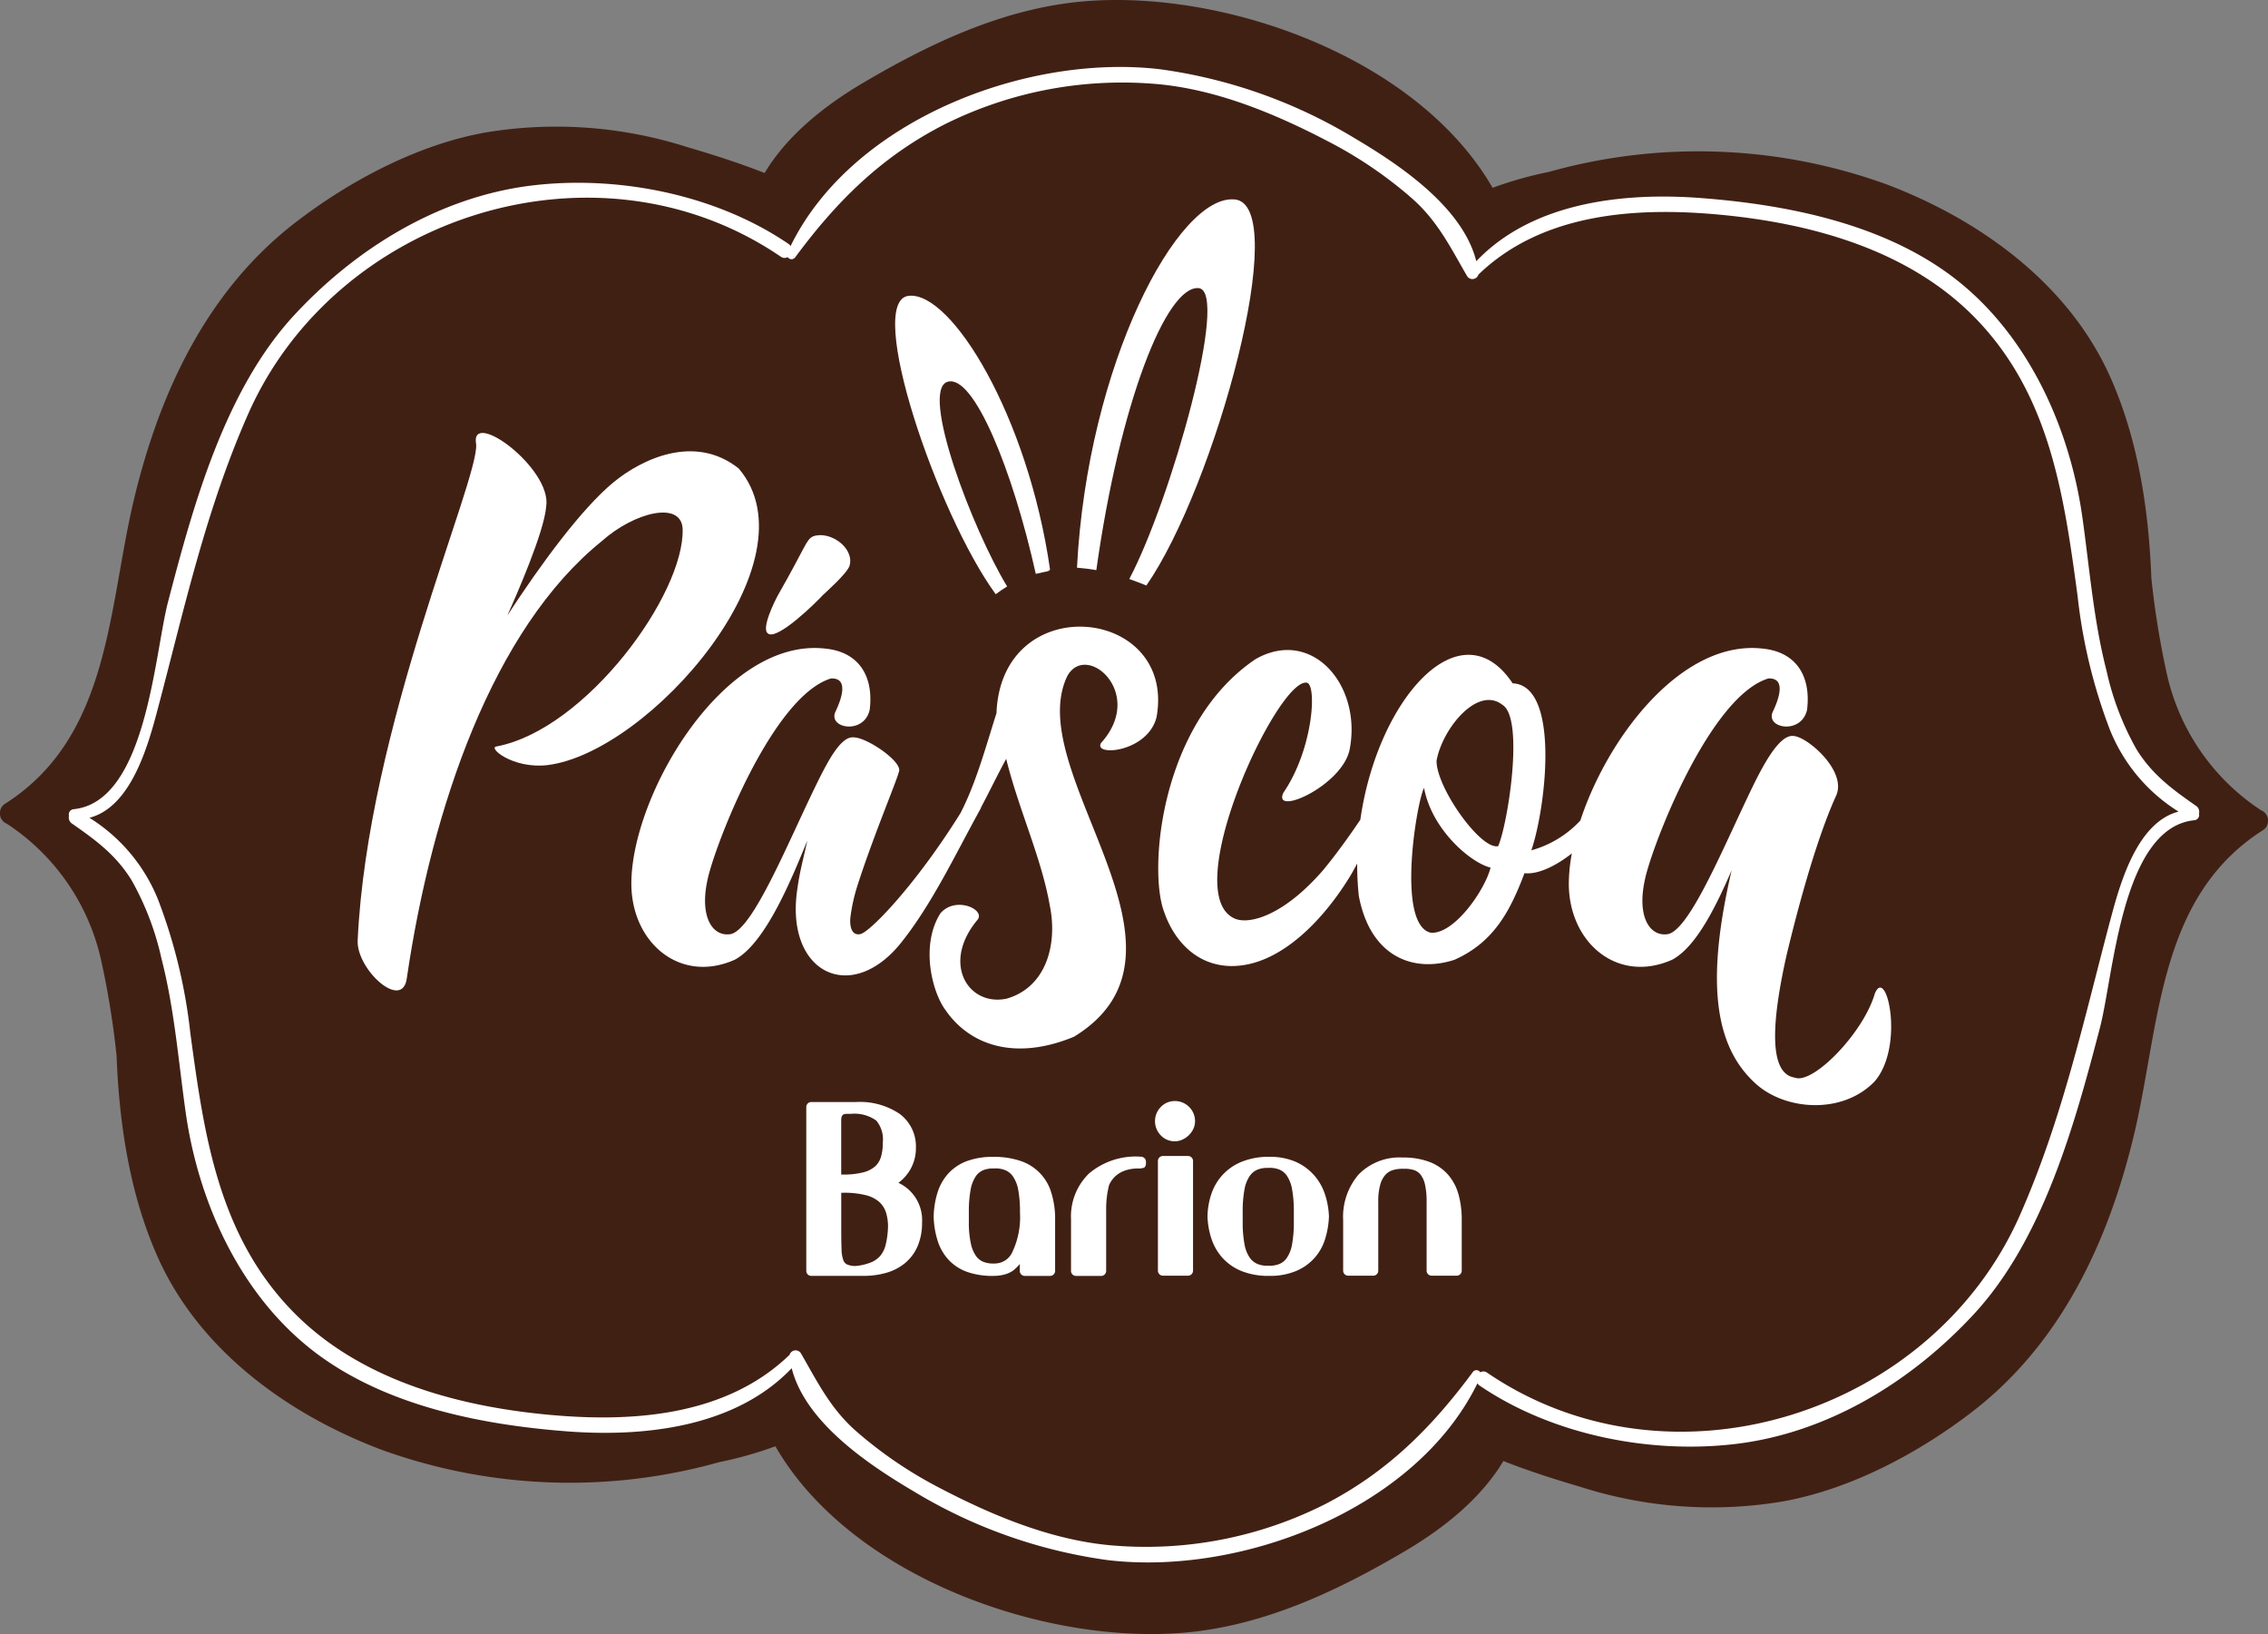 <svg xmlns="http://www.w3.org/2000/svg" xmlns:xlink="http://www.w3.org/1999/xlink" width="236.469" height="170.357" viewBox="0 0 236.469 170.357"><rect x="0" y="0" width="236.469" height="170.357" fill="#808080" stroke="none"/><defs><clipPath id="a"><rect width="236.469" height="170.357" fill="none"></rect></clipPath></defs><g clip-path="url(#a)"><path d="M236.236,84.855a1,1,0,0,0-.462-.363A22.976,22.976,0,0,1,225.91,70.2a90,90,0,0,1-1.6-9.9c-.28-7.307-1.418-14.573-4.3-21.021-4.359-9.747-13.622-16.4-23.343-20.071a57.665,57.665,0,0,0-35.179-1.285,39.994,39.994,0,0,0-5.865,1.656C147.752,5.936,127.611-1.123,112.96.145,104.7.861,97.031,4.479,89.928,8.675c-4,2.364-7.859,5.444-10.208,9.361-2.8-1.1-5.593-1.974-8.064-2.7a44.8,44.8,0,0,0-21.166-1.5c-7.021,1.286-14.038,5.012-19.658,9.336C21.622,30.26,16.7,40.78,14.02,51.842,11.247,63.287,11.588,76.773.511,83.807A1.106,1.106,0,0,0,0,84.768a1.006,1.006,0,0,0,.231.735.972.972,0,0,0,.46.361,22.971,22.971,0,0,1,9.864,14.295,89.984,89.984,0,0,1,1.6,9.9c.28,7.307,1.418,14.574,4.3,21.022,4.359,9.748,13.623,16.406,23.344,20.07a57.655,57.655,0,0,0,35.179,1.288,39.817,39.817,0,0,0,5.864-1.658c7.874,13.639,28.015,20.7,42.664,19.43,8.265-.717,15.929-4.334,23.034-8.529,4-2.364,7.859-5.444,10.207-9.361,2.805,1.1,5.595,1.974,8.065,2.7a44.793,44.793,0,0,0,21.166,1.495c7.021-1.286,14.038-5.012,19.658-9.336,9.21-7.088,14.135-17.609,16.813-28.67,2.772-11.446,2.431-24.931,13.506-31.966a1.1,1.1,0,0,0,.51-.959,1.007,1.007,0,0,0-.23-.733" transform="translate(0 0)" fill="#412014"></path><path d="M227.432,83.027a.743.743,0,0,0-.315-.811c-2.491-1.737-4.587-3.271-6.212-5.909a29.443,29.443,0,0,1-3.109-8.152c-1.356-5.251-1.772-10.71-2.53-16.067-1.368-9.645-5.952-19.556-14.025-25.394-7.279-5.26-16.932-7.166-25.733-7.839-8.1-.619-17.576.436-23.427,6.585-1.43-5.691-8.12-10.126-12.718-12.843a52.914,52.914,0,0,0-20.212-7.165c-13.886-1.658-32.1,5.231-38.566,18.431a.817.817,0,0,0-.238-.244c-7.539-5.129-17.7-7.139-26.633-6.084C44.06,18.676,35.309,24.046,28.8,31.1c-7.216,7.819-10.5,19.806-13.12,29.851C14.24,66.468,13.414,81.79,5.841,82.569a.548.548,0,0,0-.49.69.754.754,0,0,0,.316.811c2.493,1.737,4.588,3.271,6.214,5.911a29.487,29.487,0,0,1,3.109,8.151c1.356,5.251,1.772,10.71,2.531,16.067,1.366,9.646,5.951,19.557,14.024,25.394,7.278,5.261,16.934,7.165,25.735,7.84,8.1.618,17.572-.439,23.424-6.586,1.43,5.693,8.123,10.126,12.719,12.84a52.866,52.866,0,0,0,20.212,7.167c13.883,1.66,32.1-5.23,38.566-18.429a.862.862,0,0,0,.237.244c7.539,5.129,17.7,7.138,26.633,6.083,9.654-1.141,18.4-6.512,24.917-13.569,7.216-7.819,10.5-19.806,13.121-29.851,1.436-5.513,2.262-20.832,9.833-21.613a.545.545,0,0,0,.488-.69m-9.28,11.23c-2.768,10.463-4.982,20.655-9.388,30.634-9.155,20.754-36.415,29.454-55.54,16.431a.648.648,0,0,0-.724-.047.472.472,0,0,0-.8,0c-4.3,5.809-8.933,10.425-15.426,13.77a41.414,41.414,0,0,1-21.668,4.316c-6.532-.443-12.933-3.12-18.665-6.131a43.774,43.774,0,0,1-8.518-5.819c-2.69-2.367-4.023-5.12-5.765-8.13a.653.653,0,0,0-1.171.166c-6.624,6.406-16.38,7.065-25.112,6.255-9.682-.9-19.843-3.7-26.759-10.842-7.745-8-9.192-18.462-10.613-28.959a55.71,55.71,0,0,0-3.375-13.937,17.92,17.92,0,0,0-7.146-8.5c4.4-1.138,6.148-7.648,7.149-11.434C17.4,61.565,19.616,51.375,24.02,41.394c9.155-20.753,36.415-29.453,55.541-16.43a.651.651,0,0,0,.724.047.474.474,0,0,0,.8,0c4.3-5.81,8.93-10.425,15.426-13.77a41.418,41.418,0,0,1,21.667-4.318c6.532.444,12.934,3.122,18.665,6.134a43.652,43.652,0,0,1,8.52,5.821c2.687,2.364,4.022,5.117,5.765,8.125a.652.652,0,0,0,1.171-.163c6.623-6.409,16.377-7.067,25.111-6.257,9.685.9,19.842,3.7,26.759,10.843,7.745,8,9.191,18.462,10.611,28.958a55.76,55.76,0,0,0,3.377,13.937,17.9,17.9,0,0,0,7.145,8.5c-4.394,1.14-6.148,7.648-7.147,11.434" transform="translate(1.842 1.793)" fill="#fff"></path><path d="M67.451,37.257c-4.623-3.684-10.185-.939-13.074,1.445-3.323,2.745-7.513,8.451-11.052,13.869.939-2.095,3.828-8.669,4.045-11.341.65-3.973-8.018-10.331-7.3-6.5.288,3.757-11.341,29.617-12.353,51.721-.144,3.034,4.7,7.439,5.129,3.9,2.6-17.7,8.957-36.335,20.3-45.509,3.395-3.034,8.307-4.261,8.451-1.3.218,6.789-10.04,20.875-19.359,22.681-1.083.073,1.662,2.384,5.273,1.951,10.619-1.3,28.1-21.31,19.938-30.917" transform="translate(9.576 11.59)" fill="#fff"></path><path d="M65.261,47.74c.217-.217,2.6-2.312,2.817-3.107.506-1.878-2.095-3.684-3.829-3.033-.723.361-.723,1.01-3.611,6.067-.361.65-1.806,3.54-1.083,4.046.939.794,5.056-3.251,5.706-3.973" transform="translate(20.507 14.326)" fill="#fff"></path><path d="M86.994,57.571c-1.075,3.361-2.1,7.213-3.746,10.411-4.772,7.655-9.6,12.564-10.484,12.632-.8.144-1.083-.65-1.012-1.662a18.4,18.4,0,0,1,.651-3.105c1.589-5.056,4.189-11.2,4.405-12.136.506-1.01-3.322-3.611-4.694-3.611-1.3-.144-2.6,2.239-3.973,5.056-2.961,6.068-6.573,15.025-8.884,15.458-1.878.289-3.252-1.806-2.384-5.706C57.6,71.44,63.591,55.836,69.73,53.959c1.445-.073,1.518,1.227.506,3.395-.939,1.806,2.961,2.528,3.54-.145.433-3.611-1.228-6-4.552-6.356-10.619-1.3-20.3,15.242-20.3,24.488,0,6.141,5.056,10.475,10.764,7.947,3.322-1.734,6.14-8.958,7.585-12.426-.362,1.662-.8,3.251-1.012,4.84-1.445,8.813,5.418,12.353,10.691,5.924,3.323-4.117,5.779-9.392,8.38-14.086a1.083,1.083,0,0,0,.061-.163c.895-1.685,1.74-3.439,2.612-5.039,1.3,5.273,3.684,10.331,4.55,15.314.8,3.9-.289,8.452-4.479,9.68-3.972.866-6.862-3.611-3.105-8.162,1.01-1.084-2.24-2.6-3.829-.723-2.094,3.322-.867,8.162.506,10.04,2.457,3.611,7.151,5.418,13.436,2.817,14.592-8.957-5.49-27.522-.723-37.564,1.951-3.684,8.236,1.734,3.54,6.935-.868,1.445,4.84,1.012,5.779-2.672,2.095-11.558-16.181-13.436-16.687-.433" transform="translate(16.904 16.776)" fill="#fff"></path><path d="M164.482,86.182c-1.156,4.119-6.5,9.607-8.38,8.813-2.817-.433-2.312-6.141-.866-12.641,2.745-11.487,4.84-15.963,5.2-16.758,1.156-2.6-3.105-6.212-4.478-6.212-1.3-.145-2.817,2.383-4.19,5.2-2.961,6.068-6.574,15.025-8.886,15.458-1.877.289-3.251-1.806-2.383-5.706.723-3.469,6.717-19.072,12.858-20.948,1.445-.073,1.518,1.227.506,3.395-.939,1.806,2.961,2.528,3.54-.144.433-3.613-1.228-6-4.552-6.357-8.382-1.027-16.176,9.066-19.087,17.911a10.908,10.908,0,0,1-5.112,3.109c1.516-4.407,3.034-17.193-1.95-17.409-5.4-8.1-14.082,1.594-15.878,14.215-1.272,1.9-2.648,3.763-3.841,5.216-4.117,4.768-7.657,5.708-9.175,5.129C91.669,76,102.071,53.6,105.178,53.822c1.156-.073.794,6.861-2.384,11.485-1.156,2.528,6.285-.8,6.935-4.624,1.228-6.644-3.973-12.64-9.825-9.316-9.967,6.717-11.2,22.031-9.534,26.365.939,2.746,3.178,5.562,6.935,5.635,5.2.073,9.9-5.056,12.641-9.68.188-.343.37-.674.549-1.006a30.485,30.485,0,0,0,.172,3.389c1.227,6.43,5.779,8.019,9.969,6.645,4.045-1.8,5.779-4.984,7.3-9.028,1.366.151,3.208-.7,4.943-2.067a17.463,17.463,0,0,0-.32,3.15c0,6.141,5.056,10.475,10.764,7.945,2.6-1.372,4.694-5.85,6.211-9.318-2.745,11.774-1.733,18.419,2.53,22.249,3.034,2.745,8.957,3.251,12.352-.217,3.178-3.614,1.3-12.064.073-9.248m-46.3-6.283c-3.684-.8-1.444-13.869-.721-15.1.794,4.334,4.84,7.8,6.935,8.307-.579,2.31-3.757,6.935-6.214,6.791m7.007-9.031c-1.806.435-6.429-6.067-6.429-8.883.577-3.323,4.261-7.875,6.862-5.852,2.312,1.372.579,12.424-.433,14.735" transform="translate(31.01 17.347)" fill="#fff"></path><path d="M72.086,93.811a4.608,4.608,0,0,0,1.086-1.144,4.423,4.423,0,0,0,.736-2.5,4.212,4.212,0,0,0-1.7-3.547,7.405,7.405,0,0,0-4.54-1.232H63a.52.52,0,0,0-.521.521v17.081a.521.521,0,0,0,.521.522h5.421A8.534,8.534,0,0,0,70.8,103.2a5.43,5.43,0,0,0,1.962-1.008,4.7,4.7,0,0,0,1.32-1.765,6.087,6.087,0,0,0,.467-2.464,4.284,4.284,0,0,0-2.461-4.15m-1.845-2.64a2.107,2.107,0,0,1-.624.955,3.052,3.052,0,0,1-1.265.609,8.628,8.628,0,0,1-2.095.215c-.054,0-.1,0-.139,0,0,0,0-5.212,0-5.656s.116-.674.548-.674l.46,0a3.9,3.9,0,0,1,2.649.7,3.056,3.056,0,0,1,.678,2.3,5.045,5.045,0,0,1-.21,1.558m-3.9,10.709a3.517,3.517,0,0,1-.187-1.113c-.023-.553-.035-1.257-.035-2.091V94.855c.057-.005.132-.009.23-.009a9.171,9.171,0,0,1,2.314.25,3.343,3.343,0,0,1,1.4.693,2.516,2.516,0,0,1,.706,1.067A4.847,4.847,0,0,1,71,98.413a8.982,8.982,0,0,1-.239,1.837,2.9,2.9,0,0,1-.541,1.14,2.525,2.525,0,0,1-.978.709,5.594,5.594,0,0,1-1.593.381,2.086,2.086,0,0,1-.943-.17.777.777,0,0,1-.363-.429" transform="translate(21.587 29.503)" fill="#fff"></path><path d="M84.6,93.324a4.964,4.964,0,0,0-3.177-3.255,8.478,8.478,0,0,0-2.854-.429,7.744,7.744,0,0,0-2.735.432A5.01,5.01,0,0,0,73.9,91.345a5.318,5.318,0,0,0-1.138,1.979,9.1,9.1,0,0,0-.412,2.512.164.164,0,0,0,0,.036,9.162,9.162,0,0,0,.413,2.513,5.314,5.314,0,0,0,1.137,1.981,4.9,4.9,0,0,0,1.932,1.262,7.932,7.932,0,0,0,2.733.42,4.727,4.727,0,0,0,1.062-.117,2.945,2.945,0,0,0,1.006-.44,4.55,4.55,0,0,0,.7-.685l-.007.72a.523.523,0,0,0,.523.522h2.641a.523.523,0,0,0,.522-.522v-5.69a9.246,9.246,0,0,0-.412-2.512m-5.815,7.433H78.7a.141.141,0,0,0-.034,0,2.79,2.79,0,0,1-1.129-.174,1.748,1.748,0,0,1-.783-.626,3.563,3.563,0,0,1-.531-1.3,10.14,10.14,0,0,1-.206-2.238V95.414a12.55,12.55,0,0,1,.206-2.469,3.6,3.6,0,0,1,.531-1.3,1.767,1.767,0,0,1,.783-.626,2.747,2.747,0,0,1,.992-.175h.137a.141.141,0,0,0,.034,0,2.64,2.64,0,0,1,1.119.184,1.852,1.852,0,0,1,.792.644,3.572,3.572,0,0,1,.533,1.284,12.448,12.448,0,0,1,.206,2.453v.058a8.49,8.49,0,0,1-.78,4.059,2.016,2.016,0,0,1-1.785,1.226" transform="translate(24.998 30.971)" fill="#fff"></path><path d="M90.336,89.631c-.184-.016-.124-.008-.124-.008a7.549,7.549,0,0,0-5.332,1.746,6.229,6.229,0,0,0-1.886,4.766v5.4a.523.523,0,0,0,.522.522h2.62a.523.523,0,0,0,.522-.522V95.224a10.22,10.22,0,0,1,.3-2.63,2.812,2.812,0,0,1,.775-1.032,3.027,3.027,0,0,1,1.087-.553,4.288,4.288,0,0,1,1.128-.155,1.763,1.763,0,0,0,.675-.087.522.522,0,0,0,.184-.4V90.15a.522.522,0,0,0-.475-.519" transform="translate(28.674 30.964)" fill="#fff"></path><path d="M91.58,85.315a1.99,1.99,0,0,0-1.476.62,2.115,2.115,0,0,0,0,2.955,1.99,1.99,0,0,0,1.476.62,1.884,1.884,0,0,0,.766-.171,2.391,2.391,0,0,0,.666-.447,2.269,2.269,0,0,0,.476-.657,1.86,1.86,0,0,0,.188-.823,2.1,2.1,0,0,0-2.1-2.1" transform="translate(30.923 29.476)" fill="#fff"></path><path d="M92.868,89.572h-2.62a.521.521,0,0,0-.521.521v11.433a.523.523,0,0,0,.521.523h2.62a.522.522,0,0,0,.521-.523V90.093a.52.52,0,0,0-.521-.521" transform="translate(31.001 30.947)" fill="#fff"></path><path d="M104.687,91.56a5.541,5.541,0,0,0-1.907-1.4,6.666,6.666,0,0,0-2.768-.525,7.348,7.348,0,0,0-2.891.519,5.46,5.46,0,0,0-3.161,3.389,7.691,7.691,0,0,0-.39,2.3v.03a8.216,8.216,0,0,0,.413,2.309,5.593,5.593,0,0,0,1.156,1.994,5.43,5.43,0,0,0,2,1.376,7.563,7.563,0,0,0,2.875.494,7.012,7.012,0,0,0,2.768-.5,5.255,5.255,0,0,0,3.048-3.341,8.908,8.908,0,0,0,.4-2.336v-.04a8.272,8.272,0,0,0-.413-2.285,5.812,5.812,0,0,0-1.128-1.989m-4.8-.77a.129.129,0,0,0,.032,0,2.727,2.727,0,0,1,1.129.175,1.758,1.758,0,0,1,.784.628,3.649,3.649,0,0,1,.531,1.3,12.856,12.856,0,0,1,.206,2.484V96.4a12.832,12.832,0,0,1-.206,2.482,3.66,3.66,0,0,1-.531,1.3,1.771,1.771,0,0,1-.784.63,2.783,2.783,0,0,1-1.129.174h-.032l-.131,0h0a2.568,2.568,0,0,1-.988-.188,1.867,1.867,0,0,1-.794-.647,3.6,3.6,0,0,1-.53-1.292,12.42,12.42,0,0,1-.207-2.465V95.381a12.425,12.425,0,0,1,.207-2.466,3.587,3.587,0,0,1,.53-1.29,1.863,1.863,0,0,1,.794-.65,2.633,2.633,0,0,1,1.119-.184" transform="translate(32.329 30.971)" fill="#fff"></path><path d="M116.117,93.569a5.3,5.3,0,0,0-1.089-2.081,4.917,4.917,0,0,0-1.944-1.339,7.645,7.645,0,0,0-2.787-.459,5.956,5.956,0,0,0-4.611,1.776,6.777,6.777,0,0,0-1.605,4.735v5.284a.522.522,0,0,0,.522.523h2.618a.521.521,0,0,0,.521-.523v-7.2a6.394,6.394,0,0,1,.207-1.768,2.545,2.545,0,0,1,.533-1.021,1.715,1.715,0,0,1,.784-.494,3.446,3.446,0,0,1,1.126-.137h.034a3,3,0,0,1,1.062.141,1.489,1.489,0,0,1,.678.483,2.6,2.6,0,0,1,.447,1.014,7.861,7.861,0,0,1,.17,1.781v7.2a.521.521,0,0,0,.521.523h2.62a.522.522,0,0,0,.521-.523V96.2a9.868,9.868,0,0,0-.327-2.632" transform="translate(35.96 30.988)" fill="#fff"></path><path d="M70.769,22.926c-4.576.525,2.968,22.735,9.082,31.108.418-.315.814-.579,1.191-.81-3.619-5.935-9.118-20.438-6.212-21.336,2.719-.84,6.8,9.229,9.2,20.026,1-.258,1.518-.227,1.476-.515-2.31-15.958-10.288-28.981-14.735-28.473" transform="translate(23.965 7.916)" fill="#fff"></path><path d="M99.9,15.458c-5.915-.58-15.349,17.2-16.443,38.39.728.058,1.393.143,2.017.253,2.437-17.407,7.3-29.684,10.662-29.4,3.274.281-2.912,22.173-7.224,30.326.58.207,1.164.432,1.78.677,7.17-10.329,15.207-39.661,9.209-40.251" transform="translate(28.833 5.336)" fill="#fff"></path></g></svg>